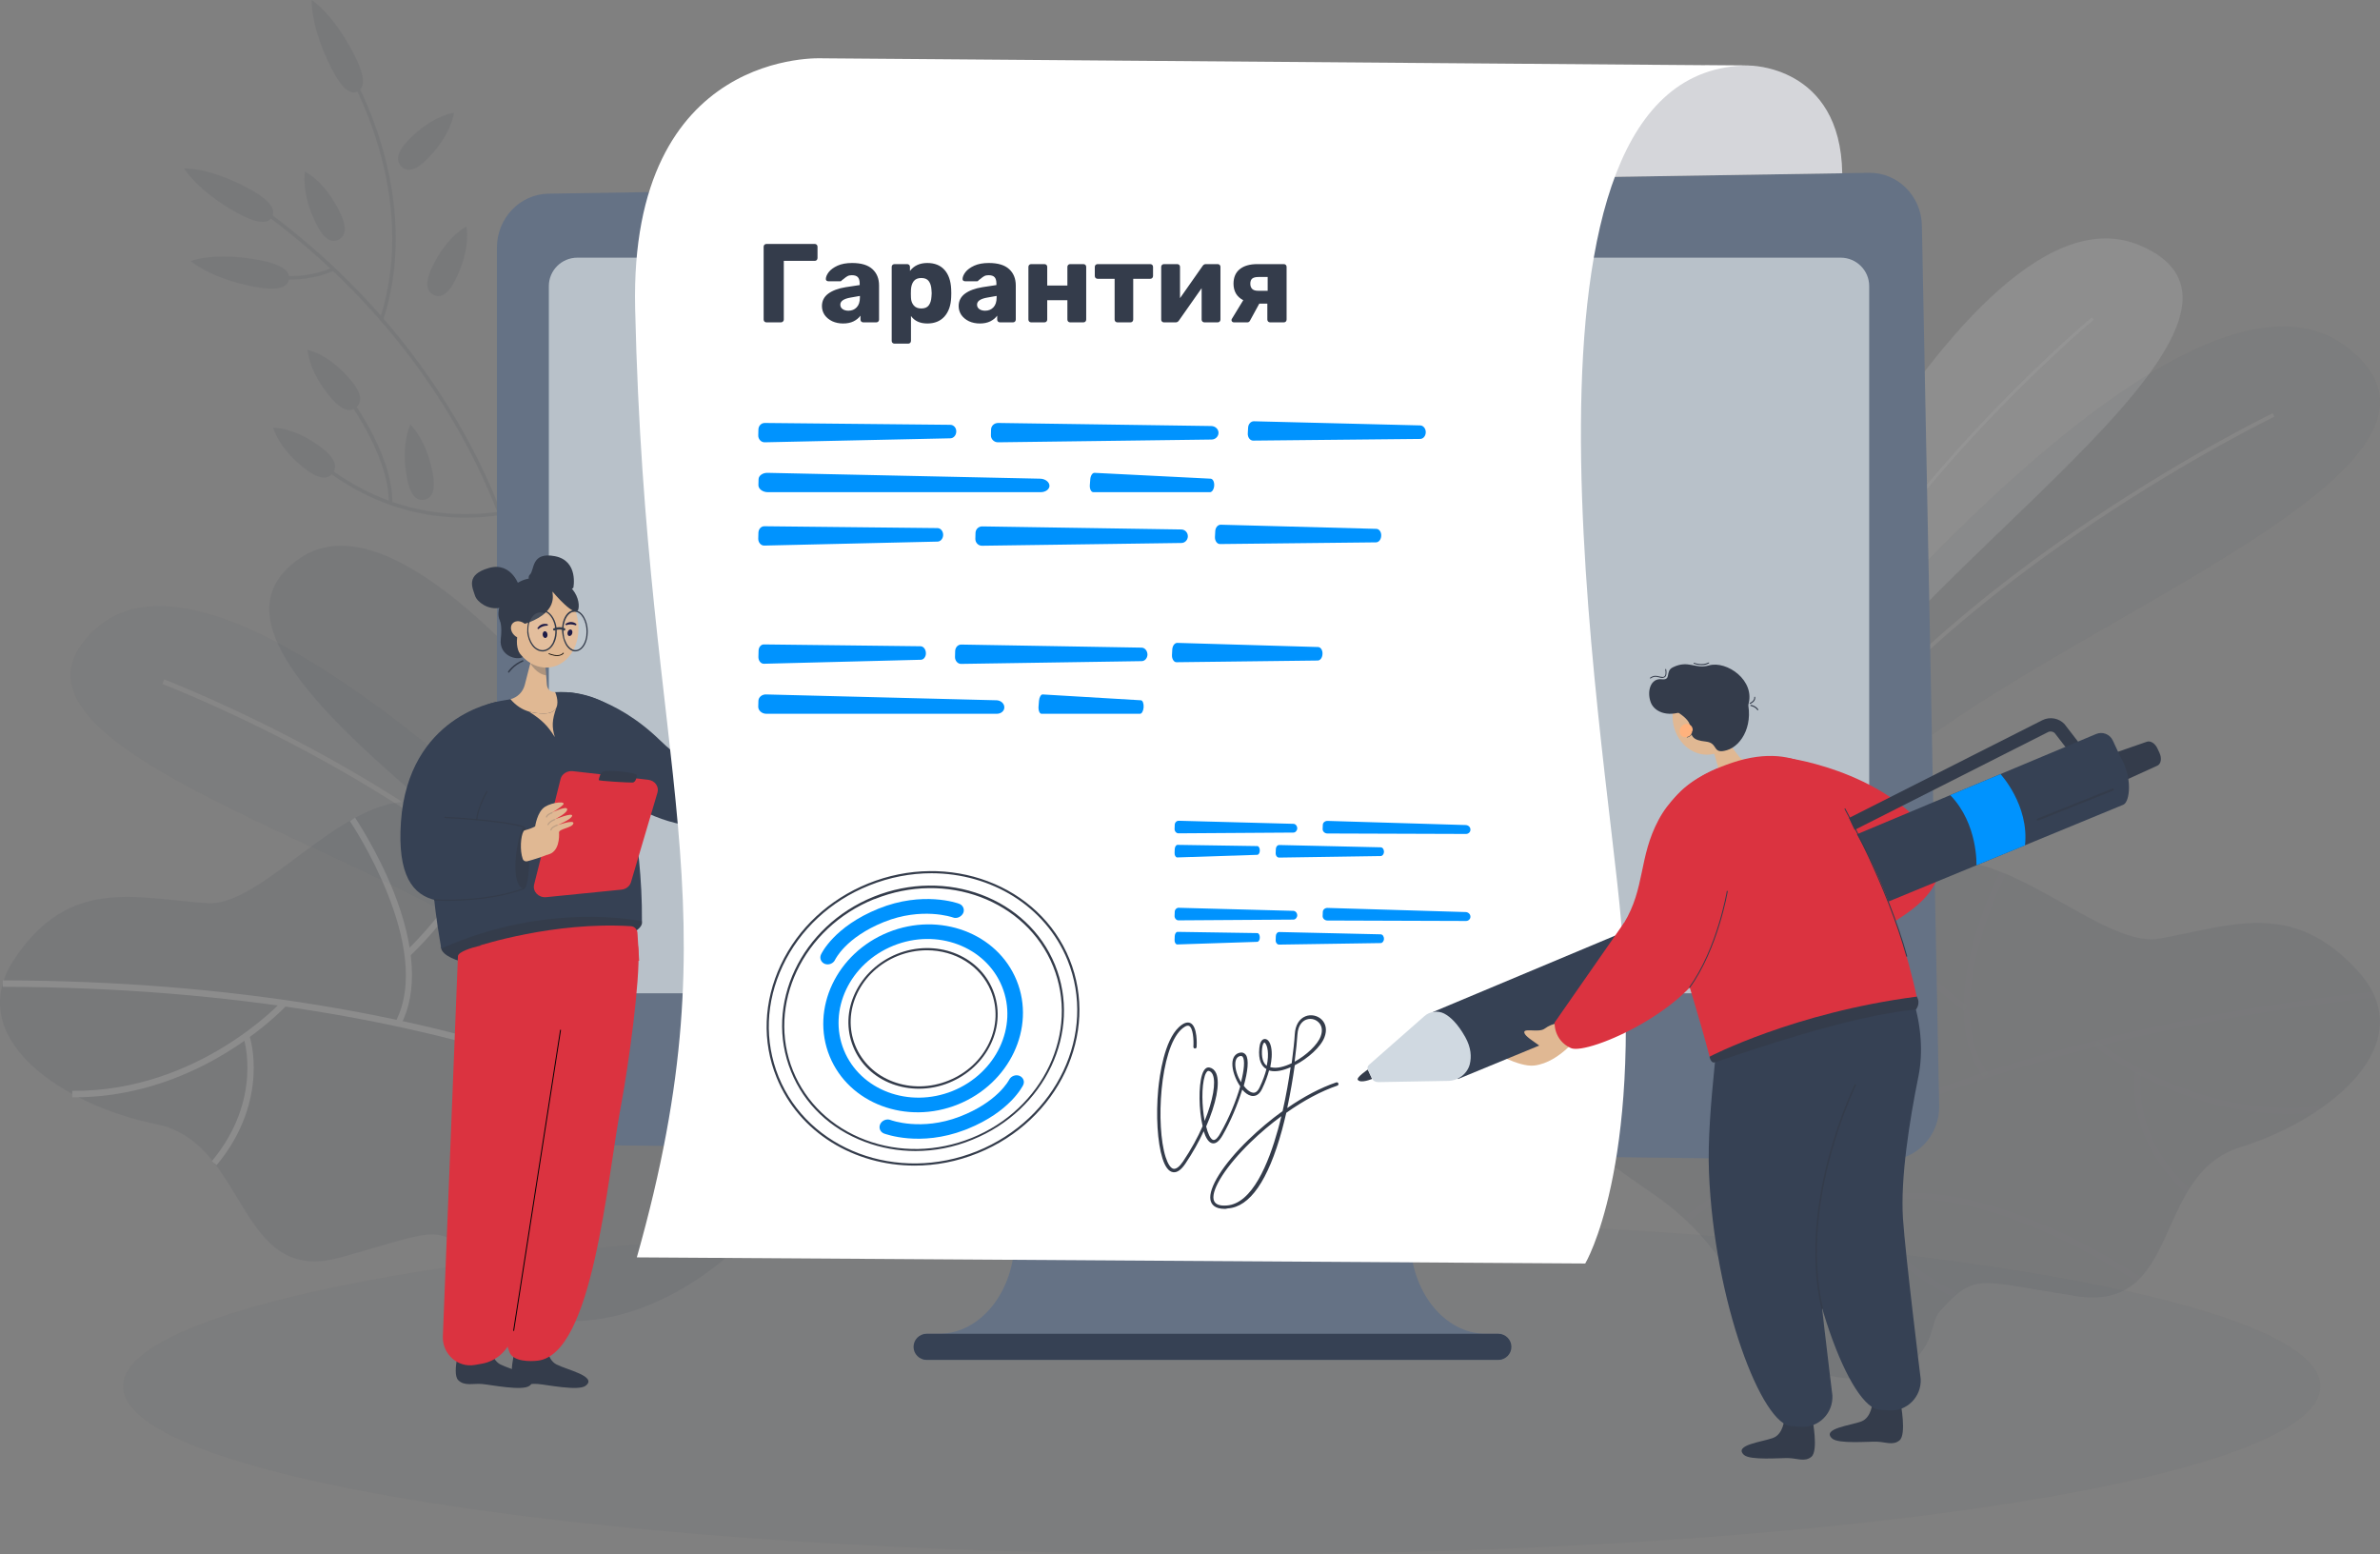 <svg xmlns="http://www.w3.org/2000/svg" width="170" height="111" viewBox="0 0 170 111" fill="none"><rect x="0" y="0" width="170" height="111" fill="#808080" stroke="none"/><g clip-path="url(#clip0_216_927)"><g opacity="0.5"><g opacity="0.5"><path opacity="0.5" d="M122.762 52.388C122.762 52.388 140.151 12.067 152.885 17.536C165.619 23.005 134.175 41.79 129.552 53.692L122.762 52.388Z" fill="#EAEAEA"></path></g><g opacity="0.5"><g opacity="0.5"><path opacity="0.5" d="M126.283 53.046C127.967 48.443 131.731 41.034 140.074 31.806C145.06 26.293 149.374 22.687 149.418 22.654L149.561 22.83C149.517 22.863 145.214 26.457 140.228 31.959C131.918 41.165 128.165 48.552 126.481 53.133L126.283 53.046Z" fill="white"></path></g></g></g><g opacity="0.1"><path d="M30.543 11.332C29.607 12.286 29.024 12.264 28.661 11.88C28.297 11.496 28.286 10.905 29.222 9.951C30.939 8.209 32.425 8.055 32.425 8.055C32.425 8.055 32.282 9.568 30.543 11.332Z" fill="#343C4B"></path><path d="M32.568 19.903C31.973 21.119 31.423 21.294 30.961 21.053C30.498 20.812 30.3 20.253 30.884 19.037C31.962 16.812 33.316 16.176 33.316 16.176C33.316 16.176 33.668 17.656 32.568 19.903Z" fill="#343C4B"></path><path d="M37.498 42.315L37.255 42.359C37.244 42.315 36.606 38.37 33.965 33.032C31.532 28.111 26.833 20.955 18.336 14.861L18.479 14.653C27.031 20.779 31.741 27.98 34.196 32.934C36.848 38.304 37.486 42.282 37.498 42.315Z" fill="#343C4B"></path><path d="M27.382 22.818L27.14 22.741C30.024 13.864 24.895 5.315 24.84 5.239L25.049 5.096C25.104 5.184 30.299 13.82 27.382 22.818Z" fill="#343C4B"></path><path d="M22.74 19.716C20.274 20.352 18.106 19.563 18.084 19.563L18.172 19.322C18.205 19.333 20.979 20.341 23.774 19.092L23.873 19.333C23.488 19.486 23.114 19.618 22.74 19.716Z" fill="#343C4B"></path><path d="M35.715 36.792C30.597 37.504 25.953 36.047 21.914 32.463C21.771 32.342 21.639 32.221 21.605 32.2C21.605 32.2 21.616 32.2 21.639 32.211L21.66 31.959C21.738 31.97 21.793 32.013 22.079 32.276C26.063 35.805 30.642 37.241 35.682 36.54L35.715 36.792Z" fill="#343C4B"></path><path d="M28.022 35.926H27.769C27.824 32.43 24.533 28.155 24.5 28.112L24.698 27.947C24.709 27.958 25.557 29.054 26.382 30.567C27.152 31.97 28.055 34.041 28.022 35.926Z" fill="#343C4B"></path><path d="M17.83 13.502C19.404 14.357 19.679 15.004 19.437 15.475C19.195 15.946 18.534 16.078 16.96 15.212C14.099 13.645 13.152 12.034 13.152 12.034C13.152 12.034 14.924 11.913 17.83 13.502Z" fill="#343C4B"></path><path d="M18.534 18.576C20.284 18.905 20.735 19.431 20.636 19.957C20.548 20.483 19.942 20.812 18.192 20.483C15.001 19.881 13.625 18.642 13.625 18.642C13.625 18.642 15.298 17.963 18.534 18.576Z" fill="#343C4B"></path><path d="M25.028 27.114C25.898 28.134 25.843 28.726 25.458 29.076C25.073 29.427 24.5 29.416 23.62 28.386C22.035 26.523 21.969 24.988 21.969 24.988C21.969 24.988 23.422 25.218 25.028 27.114Z" fill="#343C4B"></path><path d="M24.246 15.092C24.851 16.297 24.664 16.856 24.202 17.108C23.74 17.349 23.189 17.196 22.584 15.979C21.483 13.777 21.781 12.264 21.781 12.264C21.781 12.264 23.123 12.845 24.246 15.092Z" fill="#343C4B"></path><path d="M30.905 33.767C31.159 35.104 30.817 35.586 30.311 35.684C29.805 35.783 29.32 35.476 29.067 34.128C28.605 31.695 29.309 30.325 29.309 30.325C29.309 30.325 30.432 31.301 30.905 33.767Z" fill="#343C4B"></path><path d="M22.948 31.959C24.015 32.759 24.081 33.35 23.773 33.778C23.465 34.205 22.904 34.315 21.836 33.515C19.899 32.046 19.514 30.556 19.514 30.556C19.514 30.556 20.988 30.468 22.948 31.959Z" fill="#343C4B"></path><path d="M25.325 3.956C26.151 5.589 26.018 6.269 25.567 6.521C25.105 6.773 24.489 6.488 23.663 4.855C22.155 1.885 22.265 0 22.265 0C22.265 0 23.795 0.943 25.325 3.956Z" fill="#343C4B"></path></g><g opacity="0.05"><path d="M87.266 111C130.606 111 165.74 105.627 165.74 98.999C165.74 92.371 130.606 86.999 87.266 86.999C43.927 86.999 8.793 92.371 8.793 98.999C8.793 105.627 43.927 111 87.266 111Z" fill="#343C4B"></path></g><g opacity="0.05"><path d="M124.391 55.182C124.391 55.182 155.175 15.256 167.623 24.78C180.071 34.304 140.008 46.546 131.479 58.481L124.391 55.182Z" fill="#343C4B"></path><path d="M128.078 56.871C131.27 52.235 137.554 45.045 149.397 37.099C156.485 32.343 162.274 29.537 162.34 29.515L162.45 29.756C162.395 29.789 156.606 32.584 149.54 37.329C137.73 45.253 131.468 52.421 128.287 57.035L128.078 56.871Z" fill="white"></path></g><g opacity="0.1"><path d="M160.029 81.924C153.645 83.908 155.935 93.76 148.241 92.555C141.109 91.426 141.076 90.889 138.556 93.651C138.182 94.056 138.05 94.933 137.852 95.459C137.422 96.566 136.179 98.232 133.989 98.407C124.534 99.164 126.526 91.053 118.173 85.332C115.828 83.732 113.649 82.121 111.701 80.576C112.042 78.954 112.967 76.521 115.465 74.833C116.379 74.208 117.523 73.693 118.91 73.342C126.482 71.479 129.322 74.833 134.297 65.188C139.282 55.544 149.111 67.928 154.229 67.03C159.347 66.131 163.727 64.18 168.416 69.342C173.126 74.493 166.412 79.951 160.029 81.924Z" fill="#343C4B"></path><g opacity="0.4"><g opacity="0.4"><g opacity="0.4"><path opacity="0.4" d="M120.726 87.152L120.439 86.801C120.583 86.681 135.661 74.493 169.549 70.811L169.615 71.249C135.837 74.921 120.869 87.031 120.726 87.152Z" fill="white"></path></g></g><g opacity="0.4"><g opacity="0.4"><path opacity="0.4" d="M140.284 72.192C135.31 68.52 134.143 65.375 134.088 65.243L134.506 65.101C134.517 65.134 135.695 68.257 140.537 71.83L140.284 72.192Z" fill="white"></path></g></g><g opacity="0.4"><g opacity="0.4"><path opacity="0.4" d="M141.638 76.894C140.108 74.778 139.844 71.556 140.867 67.589C141.638 64.619 142.859 62.229 142.882 62.208L143.278 62.427C143.234 62.514 138.49 71.775 142.001 76.652L141.638 76.894Z" fill="white"></path></g></g><g opacity="0.4"><g opacity="0.4"><path opacity="0.4" d="M150.485 75.37C149.902 74.964 149.572 74.701 149.561 74.69L149.836 74.351C149.902 74.405 156.725 80.017 165.662 78.987L165.728 79.425C158.53 80.258 152.675 76.871 150.485 75.37Z" fill="white"></path></g></g><g opacity="0.4"><g opacity="0.4"><path opacity="0.4" d="M156.132 85.223C153.81 83.107 152.951 80.861 152.632 79.359C152.291 77.715 152.5 76.597 152.511 76.543L152.951 76.641C152.94 76.685 152.17 81.025 156.418 84.894L156.132 85.223Z" fill="white"></path></g></g><g opacity="0.4"><g opacity="0.4"><path opacity="0.4" d="M137.302 91.371C131.755 87.568 129.95 81.485 129.928 81.42L130.357 81.31C130.379 81.387 132.624 88.905 139.789 92.292L139.613 92.697C138.777 92.303 138.006 91.853 137.302 91.371Z" fill="white"></path></g></g><g opacity="0.4"><g opacity="0.4"><path opacity="0.4" d="M132.601 86.374L132.414 85.968C134.67 84.993 138.798 84.445 145.643 87.316C149.716 89.026 152.863 91.174 152.896 91.196L152.654 91.558C152.533 91.47 140.195 83.119 132.601 86.374Z" fill="white"></path></g></g></g></g><g opacity="0.1"><path d="M57.98 75.556C57.98 75.556 32.545 32.298 21.429 39.861C10.312 47.423 44.696 64.947 51.706 77.781L57.98 75.556Z" fill="#343C4B"></path></g><g opacity="0.05"><path d="M46.139 67.841C46.139 67.841 16.862 35.795 6.825 44.913C-3.224 54.032 32.095 61.572 40.272 71.206L46.139 67.841Z" fill="#343C4B"></path><path d="M42.87 69.748C37.345 62.996 29.134 57.67 23.224 54.393C16.818 50.842 11.657 48.869 11.602 48.847L11.723 48.519C11.778 48.541 16.962 50.524 23.389 54.086C29.321 57.374 37.576 62.722 43.134 69.517L42.87 69.748Z" fill="white"></path></g><g opacity="0.1"><path d="M11.16 80.28C17.753 81.606 16.872 91.876 24.301 89.804C31.73 87.733 31.103 87.251 34.768 90.528C34.768 90.528 36.232 93.739 39.215 94.21C50.98 96.073 66.653 77.825 54.216 68.235C53.313 67.545 52.026 67.293 50.595 67.096C42.846 66.022 40.513 69.737 34.24 60.476C27.966 51.215 19.976 64.86 14.792 64.498C9.608 64.136 5.008 62.635 1.089 68.389C-2.829 74.143 4.567 78.965 11.16 80.28Z" fill="#343C4B"></path><path d="M50.748 81.332L50.99 80.948C50.825 80.838 34.217 70.087 0.197 70.01V70.471C34.096 70.547 50.594 81.233 50.748 81.332Z" fill="white"></path><path d="M29.309 68.246C33.711 63.983 34.427 60.651 34.46 60.52L34.031 60.421C34.02 60.454 33.293 63.753 29.012 67.917L29.309 68.246Z" fill="white"></path><path d="M28.637 73.178C29.848 70.855 29.661 67.556 28.098 63.632C26.92 60.695 25.368 58.404 25.357 58.382L24.994 58.645C25.06 58.733 31.037 67.632 28.252 72.97L28.637 73.178Z" fill="white"></path><path d="M19.666 72.575C20.195 72.104 20.47 71.797 20.481 71.786L20.161 71.479C20.106 71.545 14.152 77.978 5.16 77.901V78.362C12.402 78.416 17.718 74.34 19.666 72.575Z" fill="white"></path><path d="M15.474 83.206C17.477 80.806 18.005 78.428 18.104 76.871C18.215 75.173 17.84 74.044 17.829 74L17.411 74.153C17.422 74.197 18.798 78.515 15.133 82.921L15.474 83.206Z" fill="white"></path></g><path d="M100.738 88.445V73.989H72.474V88.445C72.474 92.204 70.053 95.251 67.059 95.251H65.926V97.114H107.287V95.251H106.153C103.159 95.251 100.738 92.204 100.738 88.445Z" fill="#657285"></path><path d="M107.022 97.114H66.189C65.672 97.114 65.254 96.697 65.254 96.182C65.254 95.667 65.672 95.251 66.189 95.251H107.022C107.539 95.251 107.957 95.667 107.957 96.182C107.957 96.697 107.539 97.114 107.022 97.114Z" fill="#364154"></path><path d="M134.747 82.867L39.181 81.738C37.134 81.716 35.494 79.995 35.494 77.88V17.689C35.494 15.585 37.134 13.864 39.17 13.831L133.492 12.341C135.55 12.308 137.245 13.996 137.278 16.122L138.511 78.943C138.566 81.113 136.849 82.888 134.747 82.867Z" fill="#657285"></path><path d="M131.467 70.931H41.239C40.117 70.931 39.203 70.022 39.203 68.904V20.429C39.203 19.311 40.117 18.401 41.239 18.401H131.478C132.601 18.401 133.514 19.311 133.514 20.429V68.893C133.503 70.022 132.601 70.931 131.467 70.931Z" fill="#B8C1C9"></path><path d="M124.92 4.68C124.92 4.68 131.468 4.636 131.589 12.373L112.098 12.68L117.557 6.62L121.794 4.68H124.92Z" fill="#D5D6DA"></path><path d="M39.148 44.004C39.126 44.004 39.115 43.993 39.115 43.971C39.115 43.949 39.126 43.938 39.148 43.938C40.073 43.916 40.535 43.182 40.546 43.171C40.557 43.16 40.579 43.149 40.59 43.16C40.601 43.171 40.612 43.193 40.601 43.204C40.601 43.215 40.106 43.982 39.148 44.004Z" fill="white"></path><path d="M39.071 95.92C39.071 95.92 39.005 97.06 39.754 97.443C40.502 97.827 42.714 98.298 41.823 98.966C41.305 99.35 39.071 98.89 38.433 98.835C37.794 98.78 37.167 99.01 36.727 98.55C36.242 98.035 36.958 95.755 36.958 95.755C36.958 95.755 37.486 96.084 37.981 96.117C38.697 96.139 39.071 95.92 39.071 95.92Z" fill="#343C4B"></path><path d="M40.953 41.976C40.953 41.976 41.35 40.047 39.633 39.718C37.916 39.389 38.191 40.726 37.85 41.033C37.509 41.34 38.213 42.392 39.038 42.6C39.853 42.809 40.953 41.976 40.953 41.976Z" fill="#343C4B"></path><path d="M35.065 95.92C35.065 95.92 34.999 97.06 35.748 97.443C36.496 97.827 38.708 98.298 37.817 98.966C37.3 99.35 35.065 98.89 34.427 98.835C33.788 98.78 33.161 99.01 32.721 98.55C32.237 98.035 32.952 95.755 32.952 95.755C32.952 95.755 33.48 96.084 33.976 96.117C34.691 96.139 35.065 95.92 35.065 95.92Z" fill="#343C4B"></path><path d="M45.599 67.808C45.368 64.18 38.06 68.203 38.06 68.203L39.315 80.62L37.752 82.636C37.752 82.636 34.989 93.059 36.387 96.555C36.662 97.246 37.862 97.235 38.412 97.169C42.363 96.709 43.343 84.291 44.377 78.834C44.895 76.083 45.731 70 45.599 67.808Z" fill="#db3340"></path><path d="M31.521 67.753C31.73 68.641 35.043 69.573 39.005 68.63C42.967 67.688 46.06 66.69 45.851 65.791C45.642 64.904 42.219 64.465 38.257 65.408C34.295 66.35 31.323 66.865 31.521 67.753Z" fill="#343C4B"></path><path d="M42.483 66.876L36.683 95.043C36.507 96.237 35.593 97.18 34.416 97.388L33.91 97.476C32.699 97.684 31.609 96.709 31.631 95.47L32.71 68.279C32.732 67.961 33.788 67.654 34.086 67.588C36.595 66.964 42.472 65.725 42.483 66.876Z" fill="#db3340"></path><path d="M44.278 53.999C45.258 53.55 46.138 52.903 46.138 52.903C46.138 52.903 44.047 49.188 39.655 49.429C39.05 49.462 36.298 49.966 35.715 50.064C28.154 51.445 31.5 67.392 31.522 67.742C39.16 64.312 45.852 65.791 45.852 65.791C45.907 59.72 44.399 54.306 44.278 53.999Z" fill="#364154"></path><path d="M40.008 73.537L36.654 95.033L36.72 95.043L40.073 73.547L40.008 73.537Z" fill="#020202"></path><path d="M34.24 67.534C34.24 67.534 39.545 65.792 45.059 66.142C45.312 66.153 45.511 66.362 45.532 66.614L45.654 68.619L39.864 68.104L34.24 67.534Z" fill="#db3340"></path><path d="M36.463 49.932C36.863 50.396 37.291 50.669 37.779 50.814C38.109 50.912 38.467 50.952 38.862 50.952C39.387 50.952 39.64 50.762 39.747 50.516C39.945 50.066 39.655 49.428 39.655 49.428C39.291 49.417 39.093 49.231 39.06 48.869L39.027 48.42L39.005 48.201L38.95 47.499L38.895 46.864L38.686 44.266L38.004 46.907L37.883 47.357L37.486 48.902C37.354 49.417 36.969 49.801 36.463 49.932C36.474 49.932 36.474 49.932 36.463 49.932Z" fill="#E0B893"></path><path d="M38.862 50.952C38.467 50.952 38.109 50.912 37.779 50.814C38.769 51.449 39.135 51.855 39.629 52.639C39.422 51.911 39.411 51.467 39.747 50.516C39.64 50.762 39.387 50.952 38.862 50.952Z" fill="#E0B893"></path><path opacity="0.3" d="M37.883 47.379C37.883 47.379 38.323 48.146 39.005 48.223L38.95 47.521C38.521 47.434 37.883 47.379 37.883 47.379Z" fill="#343C4B"></path><path d="M35.715 44.321C35.715 44.321 35.88 44.727 35.77 45.626C35.616 46.941 37.146 47.248 37.454 46.831C37.498 46.776 37.102 44.639 37.102 44.639L36.595 44.442L35.715 44.321Z" fill="#343C4B"></path><path d="M39.326 47.653C40.66 47.447 41.533 45.951 41.278 44.312C41.023 42.673 39.734 41.512 38.401 41.718C37.067 41.924 36.193 43.42 36.449 45.059C36.704 46.698 37.992 47.859 39.326 47.653Z" fill="#E0B893"></path><path d="M39.467 42.25C39.412 42.348 40.028 43.817 37.243 44.628C34.459 45.428 35.626 41.735 37.717 41.329C40.732 40.748 41.492 42.71 41.316 43.488C41.139 44.255 39.467 42.25 39.467 42.25Z" fill="#343C4B"></path><path d="M37.488 44.091C37.488 44.091 36.519 45.494 37.113 46.677C37.113 46.677 36.321 46.053 36.266 45.779C36.211 45.505 36.233 44.485 36.233 44.485L37.488 44.091Z" fill="#343C4B"></path><path d="M36.838 45.45C37.157 45.669 37.542 45.636 37.708 45.373C37.873 45.11 37.752 44.727 37.432 44.508C37.113 44.288 36.728 44.321 36.563 44.584C36.409 44.847 36.53 45.231 36.838 45.45Z" fill="#E0B893"></path><path d="M39.105 44.672C39.116 44.661 39.138 44.65 39.138 44.639C39.149 44.606 39.127 44.584 39.094 44.573C39.072 44.573 38.676 44.442 38.401 44.836C38.379 44.858 38.39 44.891 38.412 44.913C38.434 44.935 38.467 44.924 38.489 44.902C38.72 44.694 39.05 44.672 39.061 44.683C39.083 44.683 39.094 44.683 39.105 44.672Z" fill="#080435"></path><path d="M38.763 45.34C38.774 45.472 38.873 45.571 38.961 45.56C39.06 45.549 39.126 45.428 39.104 45.297C39.093 45.165 38.994 45.066 38.906 45.078C38.807 45.099 38.752 45.209 38.763 45.34Z" fill="#080435"></path><path d="M41.119 44.65C41.141 44.65 41.152 44.639 41.163 44.628C41.185 44.606 41.174 44.573 41.152 44.551C41.141 44.54 40.822 44.266 40.415 44.54C40.393 44.562 40.382 44.595 40.393 44.617C40.415 44.639 40.437 44.639 40.47 44.639C40.756 44.529 41.075 44.639 41.086 44.65C41.097 44.65 41.108 44.661 41.119 44.65Z" fill="#080435"></path><path d="M40.546 45.143C40.513 45.275 40.557 45.395 40.645 45.417C40.733 45.439 40.843 45.362 40.876 45.231C40.909 45.099 40.865 44.979 40.777 44.957C40.678 44.935 40.579 45.023 40.546 45.143Z" fill="#080435"></path><g opacity="0.3"><path opacity="0.3" d="M37.729 44.76C37.619 45.494 37.938 46.261 38.455 46.458C38.972 46.656 39.468 46.217 39.589 45.483C39.699 44.749 39.38 43.981 38.862 43.784C38.345 43.576 37.839 44.014 37.729 44.76Z" fill="white"></path></g><g opacity="0.3"><path opacity="0.3" d="M40.204 44.825C40.182 45.56 40.534 46.283 40.996 46.447C41.459 46.612 41.855 46.141 41.877 45.406C41.899 44.672 41.547 43.949 41.085 43.784C40.633 43.62 40.237 44.091 40.204 44.825Z" fill="white"></path></g><path d="M37.674 45.286C37.685 45.319 37.685 45.363 37.696 45.396C37.773 45.757 37.938 46.075 38.169 46.283C38.257 46.36 38.356 46.426 38.466 46.47C38.576 46.514 38.675 46.525 38.785 46.525C38.818 46.525 38.84 46.525 38.873 46.514C38.962 46.503 39.06 46.47 39.149 46.415C39.369 46.294 39.534 46.075 39.644 45.79C39.688 45.67 39.721 45.549 39.743 45.418C39.765 45.275 39.776 45.144 39.765 45.001C39.765 44.946 39.754 44.88 39.754 44.826C39.688 44.322 39.435 43.861 39.083 43.664C39.038 43.642 38.995 43.62 38.95 43.598C38.719 43.511 38.488 43.532 38.279 43.653C38.015 43.806 37.817 44.102 37.718 44.486C37.707 44.541 37.696 44.596 37.685 44.65C37.685 44.683 37.674 44.716 37.674 44.749C37.663 44.848 37.663 44.946 37.663 45.045C37.652 45.122 37.663 45.209 37.674 45.286ZM39.336 46.13C39.27 46.218 39.193 46.283 39.105 46.327C39.028 46.371 38.95 46.404 38.873 46.415C38.752 46.437 38.631 46.426 38.51 46.382C38.4 46.338 38.29 46.272 38.202 46.185C37.982 45.965 37.817 45.637 37.762 45.264C37.751 45.209 37.751 45.154 37.74 45.089C37.74 45.034 37.74 44.979 37.74 44.924C37.74 44.837 37.751 44.76 37.762 44.672C37.773 44.596 37.795 44.519 37.817 44.453C37.828 44.409 37.839 44.376 37.861 44.333C37.861 44.333 37.861 44.333 37.861 44.322V44.311C37.894 44.234 37.927 44.168 37.96 44.102C38.059 43.938 38.18 43.817 38.312 43.73C38.411 43.675 38.521 43.642 38.631 43.631C38.719 43.631 38.818 43.642 38.906 43.675C38.94 43.686 38.972 43.708 39.005 43.719C39.347 43.905 39.589 44.343 39.655 44.837C39.666 44.892 39.666 44.957 39.666 45.012C39.666 45.133 39.666 45.264 39.644 45.385C39.622 45.516 39.589 45.637 39.545 45.746C39.501 45.9 39.424 46.02 39.336 46.13Z" fill="#343C4B"></path><path d="M40.238 45.242C40.249 45.285 40.249 45.318 40.26 45.362C40.271 45.406 40.282 45.439 40.293 45.472C40.304 45.494 40.304 45.527 40.315 45.549V45.559C40.326 45.581 40.326 45.603 40.337 45.625C40.282 45.439 40.249 45.231 40.249 45.023C40.238 45.023 40.227 45.012 40.216 45.012C40.216 45.055 40.216 45.088 40.227 45.132C40.227 45.165 40.227 45.209 40.238 45.242ZM40.238 45.242C40.249 45.285 40.249 45.318 40.26 45.362C40.271 45.406 40.282 45.439 40.293 45.472C40.304 45.494 40.304 45.527 40.315 45.549V45.559C40.326 45.581 40.326 45.603 40.337 45.625C40.282 45.439 40.249 45.231 40.249 45.023C40.238 45.023 40.227 45.012 40.216 45.012C40.216 45.055 40.216 45.088 40.227 45.132C40.227 45.165 40.227 45.209 40.238 45.242ZM40.238 45.242C40.249 45.285 40.249 45.318 40.26 45.362C40.271 45.406 40.282 45.439 40.293 45.472C40.304 45.494 40.304 45.527 40.315 45.549V45.559C40.326 45.581 40.326 45.603 40.337 45.625C40.282 45.439 40.249 45.231 40.249 45.023C40.238 45.023 40.227 45.012 40.216 45.012C40.216 45.055 40.216 45.088 40.227 45.132C40.227 45.165 40.227 45.209 40.238 45.242ZM40.238 45.242C40.249 45.285 40.249 45.318 40.26 45.362C40.271 45.406 40.282 45.439 40.293 45.472C40.304 45.494 40.304 45.527 40.315 45.549V45.559C40.326 45.581 40.326 45.603 40.337 45.625C40.282 45.439 40.249 45.231 40.249 45.023C40.238 45.023 40.227 45.012 40.216 45.012C40.216 45.055 40.216 45.088 40.227 45.132C40.227 45.165 40.227 45.209 40.238 45.242ZM40.238 45.242C40.249 45.285 40.249 45.318 40.26 45.362C40.271 45.406 40.282 45.439 40.293 45.472C40.304 45.494 40.304 45.527 40.315 45.549V45.559C40.326 45.581 40.326 45.603 40.337 45.625C40.282 45.439 40.249 45.231 40.249 45.023C40.238 45.023 40.227 45.012 40.216 45.012C40.216 45.055 40.216 45.088 40.227 45.132C40.227 45.165 40.227 45.209 40.238 45.242ZM40.238 45.242C40.249 45.285 40.249 45.318 40.26 45.362C40.271 45.406 40.282 45.439 40.293 45.472C40.304 45.494 40.304 45.527 40.315 45.549V45.559C40.326 45.581 40.326 45.603 40.337 45.625C40.282 45.439 40.249 45.231 40.249 45.023C40.238 45.023 40.227 45.012 40.216 45.012C40.216 45.055 40.216 45.088 40.227 45.132C40.227 45.165 40.227 45.209 40.238 45.242ZM40.238 45.242C40.249 45.285 40.249 45.318 40.26 45.362C40.271 45.406 40.282 45.439 40.293 45.472C40.304 45.494 40.304 45.527 40.315 45.549V45.559C40.326 45.581 40.326 45.603 40.337 45.625C40.282 45.439 40.249 45.231 40.249 45.023C40.238 45.023 40.227 45.012 40.216 45.012C40.216 45.055 40.216 45.088 40.227 45.132C40.227 45.165 40.227 45.209 40.238 45.242ZM40.238 45.242C40.249 45.285 40.249 45.318 40.26 45.362C40.271 45.406 40.282 45.439 40.293 45.472C40.304 45.494 40.304 45.527 40.315 45.549V45.559C40.326 45.581 40.326 45.603 40.337 45.625C40.282 45.439 40.249 45.231 40.249 45.023C40.238 45.023 40.227 45.012 40.216 45.012C40.216 45.055 40.216 45.088 40.227 45.132C40.227 45.165 40.227 45.209 40.238 45.242ZM40.183 45.362C40.227 45.625 40.315 45.866 40.425 46.064C40.546 46.261 40.7 46.403 40.876 46.48C40.887 46.48 40.898 46.491 40.909 46.491C40.997 46.524 41.096 46.524 41.184 46.513C41.261 46.502 41.338 46.469 41.415 46.425C41.702 46.261 41.911 45.866 41.966 45.384C42.065 44.606 41.746 43.817 41.25 43.62C41.239 43.62 41.228 43.609 41.217 43.609C41.173 43.598 41.129 43.587 41.096 43.576C41.041 43.565 40.975 43.576 40.92 43.587C40.854 43.598 40.777 43.631 40.711 43.663C40.425 43.828 40.216 44.222 40.161 44.705C40.161 44.738 40.15 44.77 40.15 44.803C40.15 44.858 40.139 44.924 40.139 44.979C40.15 45.121 40.161 45.242 40.183 45.362ZM40.326 45.625C40.271 45.439 40.238 45.231 40.238 45.023C40.238 44.957 40.238 44.902 40.249 44.836C40.249 44.803 40.26 44.77 40.26 44.727C40.293 44.496 40.348 44.299 40.436 44.135C40.524 43.97 40.634 43.85 40.755 43.773L40.766 43.762C40.832 43.729 40.898 43.696 40.964 43.696C41.019 43.685 41.085 43.685 41.14 43.696C41.173 43.707 41.195 43.707 41.228 43.718C41.679 43.894 41.977 44.639 41.878 45.384V45.395C41.823 45.834 41.624 46.195 41.371 46.349C41.239 46.425 41.096 46.447 40.964 46.403C40.953 46.403 40.931 46.392 40.92 46.392C40.909 46.392 40.898 46.382 40.876 46.371C40.876 46.371 40.865 46.371 40.865 46.36C40.755 46.305 40.667 46.228 40.579 46.118C40.48 45.987 40.403 45.823 40.337 45.647C40.337 45.647 40.337 45.636 40.326 45.625ZM40.238 45.242C40.249 45.285 40.249 45.318 40.26 45.362C40.271 45.406 40.282 45.439 40.293 45.472C40.304 45.494 40.304 45.527 40.315 45.549V45.559C40.326 45.581 40.326 45.603 40.337 45.625C40.282 45.439 40.249 45.231 40.249 45.023C40.238 45.023 40.227 45.012 40.216 45.012C40.216 45.055 40.216 45.088 40.227 45.132C40.227 45.165 40.227 45.209 40.238 45.242ZM40.238 45.242C40.249 45.285 40.249 45.318 40.26 45.362C40.271 45.406 40.282 45.439 40.293 45.472C40.304 45.494 40.304 45.527 40.315 45.549V45.559C40.326 45.581 40.326 45.603 40.337 45.625C40.282 45.439 40.249 45.231 40.249 45.023C40.238 45.023 40.227 45.012 40.216 45.012C40.216 45.055 40.216 45.088 40.227 45.132C40.227 45.165 40.227 45.209 40.238 45.242ZM40.238 45.242C40.249 45.285 40.249 45.318 40.26 45.362C40.271 45.406 40.282 45.439 40.293 45.472C40.304 45.494 40.304 45.527 40.315 45.549V45.559C40.326 45.581 40.326 45.603 40.337 45.625C40.282 45.439 40.249 45.231 40.249 45.023C40.238 45.023 40.227 45.012 40.216 45.012C40.216 45.055 40.216 45.088 40.227 45.132C40.227 45.165 40.227 45.209 40.238 45.242ZM40.238 45.242C40.249 45.285 40.249 45.318 40.26 45.362C40.271 45.406 40.282 45.439 40.293 45.472C40.304 45.494 40.304 45.527 40.315 45.549V45.559C40.326 45.581 40.326 45.603 40.337 45.625C40.282 45.439 40.249 45.231 40.249 45.023C40.238 45.023 40.227 45.012 40.216 45.012C40.216 45.055 40.216 45.088 40.227 45.132C40.227 45.165 40.227 45.209 40.238 45.242ZM40.238 45.242C40.249 45.285 40.249 45.318 40.26 45.362C40.271 45.406 40.282 45.439 40.293 45.472C40.304 45.494 40.304 45.527 40.315 45.549V45.559C40.326 45.581 40.326 45.603 40.337 45.625C40.282 45.439 40.249 45.231 40.249 45.023C40.238 45.023 40.227 45.012 40.216 45.012C40.216 45.055 40.216 45.088 40.227 45.132C40.227 45.165 40.227 45.209 40.238 45.242ZM40.238 45.242C40.249 45.285 40.249 45.318 40.26 45.362C40.271 45.406 40.282 45.439 40.293 45.472C40.304 45.494 40.304 45.527 40.315 45.549V45.559C40.326 45.581 40.326 45.603 40.337 45.625C40.282 45.439 40.249 45.231 40.249 45.023C40.238 45.023 40.227 45.012 40.216 45.012C40.216 45.055 40.216 45.088 40.227 45.132C40.227 45.165 40.227 45.209 40.238 45.242ZM40.238 45.242C40.249 45.285 40.249 45.318 40.26 45.362C40.271 45.406 40.282 45.439 40.293 45.472C40.304 45.494 40.304 45.527 40.315 45.549V45.559C40.326 45.581 40.326 45.603 40.337 45.625C40.282 45.439 40.249 45.231 40.249 45.023C40.238 45.023 40.227 45.012 40.216 45.012C40.216 45.055 40.216 45.088 40.227 45.132C40.227 45.165 40.227 45.209 40.238 45.242Z" fill="#343C4B"></path><path d="M40.305 45.033C40.327 45.033 40.349 45.011 40.371 44.989C40.393 44.946 40.382 44.891 40.338 44.869C40.327 44.858 40.008 44.694 39.557 44.869C39.513 44.891 39.49 44.935 39.513 44.979C39.535 45.022 39.579 45.044 39.623 45.022C39.997 44.88 40.25 45.011 40.25 45.011C40.272 45.033 40.283 45.044 40.305 45.033Z" fill="#343C4B"></path><path d="M37.135 41.976C37.135 41.976 36.606 40.08 34.922 40.562C33.238 41.044 33.745 41.954 33.932 42.546C34.075 42.984 34.878 43.587 35.704 43.401C36.54 43.203 37.135 41.976 37.135 41.976Z" fill="#343C4B"></path><path d="M36.341 48.037C36.33 48.037 36.319 48.037 36.308 48.026C36.286 48.015 36.275 47.971 36.297 47.949C36.308 47.927 36.66 47.412 37.321 47.149C37.343 47.138 37.376 47.149 37.387 47.182C37.398 47.204 37.387 47.237 37.354 47.248C36.726 47.5 36.385 48.004 36.374 48.015C36.374 48.026 36.363 48.037 36.341 48.037Z" fill="#343C4B"></path><path d="M39.788 46.842C39.49 46.842 39.204 46.711 39.193 46.7C39.182 46.689 39.171 46.678 39.182 46.667C39.193 46.656 39.204 46.645 39.215 46.656C39.226 46.656 39.92 46.974 40.217 46.623C40.228 46.612 40.25 46.612 40.261 46.623C40.272 46.634 40.272 46.656 40.261 46.667C40.14 46.798 39.964 46.842 39.788 46.842Z" fill="#020202"></path><path d="M41.086 60.213C41.086 60.092 41.185 59.994 41.306 59.994C41.427 59.994 41.526 60.092 41.526 60.213C41.526 60.333 41.427 60.432 41.306 60.432C41.185 60.432 41.086 60.333 41.086 60.213Z" fill="#DAEBE8"></path><path d="M41.086 57.002C41.086 56.881 41.185 56.783 41.306 56.783C41.427 56.783 41.526 56.881 41.526 57.002C41.526 57.123 41.427 57.221 41.306 57.221C41.185 57.221 41.086 57.123 41.086 57.002Z" fill="#DAEBE8"></path><path d="M40.611 49.44C40.611 49.44 43.792 49.593 47.182 52.903C51.397 57.035 55.778 54.985 55.778 54.985L54.556 58.58C54.556 58.58 47.787 60.98 42.824 55.489L40.611 49.44Z" fill="#364154"></path><path d="M35.462 50.13C35.462 50.13 29.166 51.127 28.638 58.7C28.12 66.284 32.963 64.454 37.421 63.457V59.073C37.421 59.073 34.218 58.481 34.075 57.309C33.943 56.136 35.462 50.13 35.462 50.13Z" fill="#364154"></path><path d="M36.825 61.484C36.726 63.128 37.222 63.468 37.431 63.468C37.64 63.468 37.805 62.481 37.805 61.265C37.805 60.048 37.64 59.062 37.431 59.062C37.222 59.073 36.903 60.268 36.825 61.484Z" fill="#343C4B"></path><path d="M39.017 64.069L44.388 63.532C44.718 63.499 44.983 63.291 45.071 62.995L46.964 56.594C47.085 56.167 46.777 55.74 46.292 55.685L40.921 55.071C40.514 55.027 40.129 55.268 40.041 55.63L38.148 63.181C38.038 63.674 38.478 64.124 39.017 64.069Z" fill="#db3340"></path><path d="M45.488 55.38C45.488 55.38 45.455 55.862 45.18 55.884C44.905 55.895 42.77 55.774 42.77 55.708C42.77 55.642 42.858 55.171 43.111 55.084C43.375 54.985 45.543 55.138 45.488 55.38Z" fill="#343C4B"></path><path d="M37.344 61.353C37.388 61.473 37.531 61.539 37.663 61.506C38.114 61.386 38.598 61.232 39.105 61.035C39.347 60.936 38.433 58.898 38.224 59.018C38.015 59.128 37.784 59.216 37.52 59.281C37.465 59.292 37.41 59.325 37.388 59.38C37.201 59.698 37.113 60.717 37.344 61.353Z" fill="#E0B893"></path><path d="M38.225 59.018C38.225 59.018 38.368 57.966 38.929 57.615C39.49 57.265 40.503 57.199 40.206 57.484C39.908 57.769 39.413 58.032 39.413 58.032C39.413 58.032 40.492 57.506 40.514 57.791C40.536 58.076 39.6 58.525 39.6 58.525C39.6 58.525 40.932 57.988 40.866 58.262C40.8 58.536 39.776 58.942 39.776 58.942C39.776 58.942 41.042 58.492 40.954 58.81C40.866 59.128 39.908 59.183 39.931 59.457C39.953 59.742 39.953 60.871 39.105 61.035L38.225 59.018Z" fill="#E0B893"></path><path opacity="0.2" d="M39.039 58.383H39.028C39.006 58.372 38.984 58.35 38.995 58.328C39.05 58.12 39.391 58.01 39.413 57.999C39.435 57.988 39.468 57.999 39.468 58.032C39.479 58.054 39.468 58.087 39.435 58.087C39.347 58.12 39.116 58.218 39.083 58.35C39.072 58.372 39.05 58.383 39.039 58.383Z" fill="#343C4B"></path><path opacity="0.2" d="M39.15 58.931C39.139 58.931 39.139 58.931 39.128 58.931C39.106 58.92 39.095 58.887 39.106 58.865C39.249 58.602 39.579 58.493 39.59 58.493C39.612 58.482 39.645 58.504 39.645 58.526C39.656 58.547 39.634 58.58 39.612 58.58C39.612 58.58 39.304 58.679 39.183 58.909C39.183 58.92 39.161 58.931 39.15 58.931Z" fill="#343C4B"></path><path opacity="0.2" d="M39.357 59.314C39.346 59.314 39.346 59.314 39.357 59.314C39.324 59.314 39.302 59.282 39.313 59.26C39.357 59.029 39.732 58.909 39.776 58.887C39.798 58.876 39.831 58.887 39.831 58.92C39.842 58.942 39.831 58.975 39.798 58.975C39.699 59.008 39.423 59.128 39.401 59.27C39.39 59.303 39.379 59.314 39.357 59.314Z" fill="#343C4B"></path><path d="M37.421 59.106C35.98 58.623 31.786 58.415 31.742 58.415V58.328C31.786 58.328 36.002 58.536 37.443 59.018L37.421 59.106Z" fill="#343C4B"></path><path d="M34.096 58.591H34.008C34.041 57.714 34.723 56.541 34.756 56.486L34.833 56.53C34.822 56.541 34.129 57.736 34.096 58.591Z" fill="#343C4B"></path><path d="M31.917 64.334C31.4 64.334 31.059 64.312 31.004 64.301L31.026 64.213C31.202 64.257 34.746 64.41 37.42 63.413L37.453 63.49C35.538 64.213 33.183 64.334 31.917 64.334Z" fill="#343C4B"></path><path d="M124.919 4.68L58.784 4.165C58.784 4.165 44.938 3.343 45.367 22.029C46.138 55.708 52.708 64.3 45.488 89.793L113.231 90.231C113.231 90.231 117.292 83.469 115.806 65.945C114.694 52.628 106.198 4.68 124.919 4.68Z" fill="white"></path><path d="M54.746 23.021C54.693 23.021 54.645 23.002 54.602 22.965C54.565 22.922 54.546 22.874 54.546 22.821V17.621C54.546 17.562 54.565 17.514 54.602 17.477C54.645 17.44 54.693 17.421 54.746 17.421H58.194C58.253 17.421 58.301 17.44 58.338 17.477C58.376 17.514 58.394 17.562 58.394 17.621V18.421C58.394 18.48 58.376 18.53 58.338 18.573C58.301 18.61 58.253 18.629 58.194 18.629H55.986V22.821C55.986 22.88 55.965 22.928 55.922 22.965C55.885 23.002 55.837 23.021 55.778 23.021H54.746ZM60.222 23.101C59.939 23.101 59.681 23.048 59.446 22.941C59.217 22.829 59.035 22.68 58.902 22.493C58.774 22.301 58.71 22.09 58.71 21.861C58.71 21.493 58.859 21.197 59.158 20.973C59.462 20.749 59.878 20.594 60.406 20.509L61.406 20.357V20.245C61.406 20.042 61.363 19.893 61.278 19.797C61.193 19.701 61.049 19.653 60.846 19.653C60.723 19.653 60.622 19.674 60.542 19.717C60.462 19.76 60.379 19.818 60.294 19.893C60.219 19.957 60.163 20 60.126 20.021C60.11 20.064 60.081 20.085 60.038 20.085H59.166C59.113 20.085 59.067 20.069 59.03 20.037C58.998 20 58.985 19.957 58.99 19.909C58.995 19.765 59.065 19.605 59.198 19.429C59.337 19.253 59.545 19.101 59.822 18.973C60.105 18.845 60.451 18.781 60.862 18.781C61.518 18.781 62.003 18.928 62.318 19.221C62.633 19.509 62.79 19.898 62.79 20.389V22.821C62.79 22.874 62.771 22.922 62.734 22.965C62.697 23.002 62.649 23.021 62.59 23.021H61.662C61.609 23.021 61.561 23.002 61.518 22.965C61.481 22.922 61.462 22.874 61.462 22.821V22.541C61.345 22.706 61.179 22.842 60.966 22.949C60.758 23.05 60.51 23.101 60.222 23.101ZM60.598 22.189C60.843 22.189 61.041 22.109 61.19 21.949C61.345 21.789 61.422 21.554 61.422 21.245V21.133L60.742 21.253C60.262 21.338 60.022 21.506 60.022 21.757C60.022 21.89 60.078 21.997 60.19 22.077C60.302 22.152 60.438 22.189 60.598 22.189ZM63.893 24.541C63.839 24.541 63.791 24.522 63.749 24.485C63.711 24.448 63.693 24.4 63.693 24.341V19.061C63.693 19.002 63.711 18.954 63.749 18.917C63.791 18.88 63.839 18.861 63.893 18.861H64.797C64.855 18.861 64.903 18.88 64.941 18.917C64.978 18.954 64.997 19.002 64.997 19.061V19.349C65.285 18.97 65.698 18.781 66.237 18.781C66.759 18.781 67.167 18.944 67.461 19.269C67.754 19.594 67.914 20.053 67.941 20.645C67.946 20.714 67.949 20.813 67.949 20.941C67.949 21.069 67.946 21.168 67.941 21.237C67.919 21.813 67.759 22.269 67.461 22.605C67.162 22.936 66.754 23.101 66.237 23.101C65.714 23.101 65.325 22.922 65.069 22.565V24.341C65.069 24.4 65.05 24.448 65.013 24.485C64.975 24.522 64.927 24.541 64.869 24.541H63.893ZM65.805 22.029C66.055 22.029 66.234 21.954 66.341 21.805C66.453 21.656 66.517 21.45 66.533 21.189C66.543 21.082 66.549 21 66.549 20.941C66.549 20.882 66.543 20.8 66.533 20.693C66.517 20.432 66.453 20.226 66.341 20.077C66.234 19.928 66.055 19.853 65.805 19.853C65.559 19.853 65.378 19.93 65.261 20.085C65.149 20.234 65.085 20.429 65.069 20.669L65.061 20.965L65.069 21.269C65.079 21.488 65.146 21.669 65.269 21.813C65.391 21.957 65.57 22.029 65.805 22.029ZM69.988 23.101C69.705 23.101 69.446 23.048 69.212 22.941C68.982 22.829 68.801 22.68 68.668 22.493C68.54 22.301 68.476 22.09 68.476 21.861C68.476 21.493 68.625 21.197 68.924 20.973C69.228 20.749 69.644 20.594 70.172 20.509L71.172 20.357V20.245C71.172 20.042 71.129 19.893 71.044 19.797C70.958 19.701 70.814 19.653 70.612 19.653C70.489 19.653 70.388 19.674 70.308 19.717C70.228 19.76 70.145 19.818 70.06 19.893C69.985 19.957 69.929 20 69.892 20.021C69.876 20.064 69.846 20.085 69.804 20.085H68.932C68.878 20.085 68.833 20.069 68.796 20.037C68.764 20 68.75 19.957 68.756 19.909C68.761 19.765 68.83 19.605 68.964 19.429C69.102 19.253 69.31 19.101 69.588 18.973C69.87 18.845 70.217 18.781 70.628 18.781C71.284 18.781 71.769 18.928 72.084 19.221C72.398 19.509 72.556 19.898 72.556 20.389V22.821C72.556 22.874 72.537 22.922 72.5 22.965C72.462 23.002 72.414 23.021 72.356 23.021H71.428C71.374 23.021 71.326 23.002 71.284 22.965C71.246 22.922 71.228 22.874 71.228 22.821V22.541C71.11 22.706 70.945 22.842 70.732 22.949C70.524 23.05 70.276 23.101 69.988 23.101ZM70.364 22.189C70.609 22.189 70.806 22.109 70.956 21.949C71.11 21.789 71.188 21.554 71.188 21.245V21.133L70.508 21.253C70.028 21.338 69.788 21.506 69.788 21.757C69.788 21.89 69.844 21.997 69.956 22.077C70.068 22.152 70.204 22.189 70.364 22.189ZM73.658 23.021C73.6 23.021 73.552 23.002 73.514 22.965C73.477 22.928 73.458 22.88 73.458 22.821V19.061C73.458 19.002 73.477 18.954 73.514 18.917C73.552 18.88 73.6 18.861 73.658 18.861H74.602C74.661 18.861 74.709 18.88 74.746 18.917C74.784 18.954 74.802 19.002 74.802 19.061V20.389H76.242V19.061C76.242 19.002 76.261 18.954 76.298 18.917C76.336 18.88 76.384 18.861 76.442 18.861H77.386C77.445 18.861 77.493 18.88 77.53 18.917C77.568 18.954 77.586 19.002 77.586 19.061V22.821C77.586 22.874 77.568 22.922 77.53 22.965C77.493 23.002 77.445 23.021 77.386 23.021H76.442C76.384 23.021 76.336 23.002 76.298 22.965C76.261 22.928 76.242 22.88 76.242 22.821V21.437H74.802V22.821C74.802 22.874 74.784 22.922 74.746 22.965C74.709 23.002 74.661 23.021 74.602 23.021H73.658ZM79.816 23.021C79.763 23.021 79.715 23.002 79.672 22.965C79.635 22.922 79.616 22.874 79.616 22.821V19.909H78.4C78.347 19.909 78.299 19.89 78.256 19.853C78.219 19.81 78.2 19.762 78.2 19.709V19.061C78.2 19.002 78.219 18.954 78.256 18.917C78.299 18.88 78.347 18.861 78.4 18.861H82.16C82.219 18.861 82.267 18.88 82.304 18.917C82.341 18.954 82.36 19.002 82.36 19.061V19.709C82.36 19.762 82.341 19.81 82.304 19.853C82.267 19.89 82.219 19.909 82.16 19.909H80.944V22.821C80.944 22.874 80.925 22.922 80.888 22.965C80.851 23.002 80.803 23.021 80.744 23.021H79.816ZM86.983 18.861C87.036 18.861 87.081 18.88 87.119 18.917C87.156 18.954 87.175 19 87.175 19.053V22.821C87.175 22.874 87.156 22.922 87.119 22.965C87.081 23.002 87.033 23.021 86.975 23.021H86.031C85.977 23.021 85.929 23.002 85.887 22.965C85.849 22.922 85.831 22.874 85.831 22.821V20.581L84.207 22.893C84.148 22.978 84.073 23.021 83.983 23.021H83.135C83.081 23.021 83.036 23.002 82.999 22.965C82.961 22.928 82.943 22.882 82.943 22.829V19.061C82.943 19.002 82.961 18.954 82.999 18.917C83.036 18.88 83.084 18.861 83.143 18.861H84.087C84.145 18.861 84.193 18.88 84.231 18.917C84.268 18.954 84.287 19.002 84.287 19.061V21.293L85.903 18.989C85.961 18.904 86.036 18.861 86.127 18.861H86.983ZM91.7 18.861C91.759 18.861 91.807 18.88 91.844 18.917C91.882 18.954 91.9 19.002 91.9 19.061V22.821C91.9 22.874 91.882 22.922 91.844 22.965C91.807 23.002 91.759 23.021 91.7 23.021H90.724C90.671 23.021 90.623 23.002 90.58 22.965C90.543 22.922 90.524 22.874 90.524 22.821V21.685H89.948L89.284 22.901C89.242 22.981 89.178 23.021 89.092 23.021H88.14C88.087 23.021 88.044 23.005 88.012 22.973C87.98 22.941 87.964 22.904 87.964 22.861C87.964 22.818 87.978 22.781 88.004 22.749L88.804 21.437C88.575 21.32 88.402 21.162 88.284 20.965C88.167 20.762 88.108 20.528 88.108 20.261C88.108 19.808 88.258 19.461 88.556 19.221C88.855 18.981 89.274 18.861 89.812 18.861H91.7ZM90.548 19.781H89.884C89.687 19.781 89.54 19.818 89.444 19.893C89.354 19.968 89.308 20.09 89.308 20.261C89.308 20.421 89.354 20.546 89.444 20.637C89.535 20.722 89.671 20.765 89.852 20.765H90.548V19.781Z" fill="#343C4B"></path><path d="M67.874 30.337L54.623 30.205C54.381 30.205 54.183 30.402 54.172 30.665L54.161 31.082C54.15 31.356 54.359 31.586 54.612 31.586L67.874 31.301C68.105 31.301 68.292 31.093 68.303 30.841C68.325 30.567 68.127 30.337 67.874 30.337Z" fill="#0093FE"></path><path d="M74.302 34.184L54.833 33.767C54.48 33.756 54.194 33.964 54.183 34.216L54.172 34.633C54.161 34.907 54.469 35.148 54.843 35.148H74.335C74.677 35.148 74.952 34.951 74.963 34.699C74.963 34.425 74.665 34.194 74.302 34.184Z" fill="#0093FE"></path><path d="M86.473 34.184L78.186 33.767C78.032 33.756 77.9 33.964 77.878 34.216L77.845 34.633C77.823 34.907 77.933 35.148 78.098 35.148H86.429C86.572 35.148 86.704 34.951 86.727 34.699C86.749 34.425 86.638 34.194 86.473 34.184Z" fill="#0093FE"></path><path d="M86.529 30.424L71.297 30.205C71.022 30.205 70.802 30.402 70.791 30.665L70.78 31.082C70.769 31.356 71.011 31.597 71.297 31.586L86.54 31.389C86.805 31.389 87.025 31.18 87.036 30.928C87.047 30.654 86.816 30.435 86.529 30.424Z" fill="#0093FE"></path><path d="M101.454 30.38L89.557 30.084C89.348 30.084 89.16 30.282 89.15 30.545L89.127 30.961C89.116 31.235 89.293 31.476 89.524 31.465L101.443 31.345C101.652 31.345 101.829 31.148 101.84 30.884C101.851 30.622 101.674 30.391 101.454 30.38Z" fill="#0093FE"></path><path d="M66.961 37.713L54.59 37.581C54.37 37.581 54.183 37.778 54.172 38.041L54.161 38.458C54.15 38.732 54.348 38.962 54.579 38.962L66.961 38.677C67.181 38.677 67.357 38.469 67.368 38.217C67.379 37.943 67.192 37.713 66.961 37.713Z" fill="#0093FE"></path><path d="M84.373 37.811L70.153 37.592C69.9 37.592 69.69 37.789 69.679 38.052L69.668 38.469C69.657 38.743 69.877 38.984 70.153 38.973L84.383 38.776C84.637 38.776 84.835 38.567 84.846 38.315C84.857 38.041 84.648 37.811 84.373 37.811Z" fill="#0093FE"></path><path d="M98.305 37.767L87.189 37.471C86.991 37.471 86.815 37.669 86.804 37.931L86.782 38.348C86.771 38.622 86.936 38.863 87.156 38.852L98.283 38.731C98.481 38.731 98.646 38.534 98.657 38.271C98.679 37.997 98.514 37.767 98.305 37.767Z" fill="#0093FE"></path><path d="M65.762 46.151L54.558 46.02C54.359 46.02 54.183 46.217 54.183 46.48L54.172 46.897C54.161 47.171 54.337 47.401 54.558 47.401L65.773 47.116C65.971 47.116 66.136 46.908 66.136 46.656C66.136 46.382 65.971 46.163 65.762 46.151Z" fill="#0093FE"></path><path d="M71.187 50.009L54.722 49.592C54.425 49.581 54.182 49.789 54.172 50.042L54.16 50.458C54.15 50.732 54.414 50.973 54.733 50.973H71.209C71.495 50.973 71.737 50.776 71.737 50.524C71.748 50.25 71.495 50.02 71.187 50.009Z" fill="#0093FE"></path><path d="M81.489 50.009L74.478 49.592C74.357 49.581 74.236 49.789 74.214 50.042L74.181 50.458C74.159 50.732 74.258 50.973 74.39 50.973H81.434C81.555 50.973 81.665 50.776 81.687 50.524C81.709 50.25 81.621 50.009 81.489 50.009Z" fill="#0093FE"></path><path d="M81.533 46.249L68.656 46.03C68.424 46.03 68.237 46.228 68.226 46.491L68.215 46.907C68.204 47.181 68.413 47.422 68.656 47.411L81.544 47.214C81.775 47.214 81.951 47.006 81.962 46.754C81.962 46.48 81.775 46.249 81.533 46.249Z" fill="#0093FE"></path><path d="M94.145 46.206L84.086 45.91C83.91 45.91 83.755 46.107 83.734 46.37L83.712 46.786C83.701 47.06 83.855 47.301 84.042 47.291L94.123 47.17C94.299 47.17 94.453 46.973 94.464 46.71C94.486 46.436 94.332 46.206 94.145 46.206Z" fill="#0093FE"></path><path d="M112.944 73.748C112.944 73.748 111.47 75.874 109.588 76.093C108.476 76.225 106.506 75.041 106.506 75.041L111.921 71.304L112.944 73.748Z" fill="#E0B893"></path><path d="M127.452 101.323C127.452 101.323 127.397 102.397 126.659 102.682C125.922 102.967 123.798 103.186 124.568 103.898C125.008 104.304 127.166 104.107 127.76 104.128C128.365 104.139 128.926 104.424 129.389 104.03C129.895 103.602 129.466 101.378 129.466 101.378C129.466 101.378 128.937 101.63 128.464 101.608C127.782 101.575 127.452 101.323 127.452 101.323Z" fill="#343C4B"></path><path d="M122.884 70.46C123.027 72.696 121.882 79.184 122.07 83.743C122.444 92.938 125.867 101.892 128.013 101.849L128.64 101.892C129.895 101.98 130.952 100.928 130.885 99.646C130.885 99.646 129.796 90.845 129.62 88.193C129.268 82.833 131.832 73.167 131.832 73.167C131.832 73.167 122.653 66.788 122.884 70.46Z" fill="#364154"></path><path d="M133.747 100.15C133.747 100.15 133.692 101.224 132.954 101.509C132.217 101.794 130.093 102.013 130.863 102.725C131.303 103.131 133.46 102.934 134.055 102.956C134.66 102.967 135.221 103.252 135.684 102.857C136.19 102.43 135.761 100.205 135.761 100.205C135.761 100.205 135.232 100.457 134.759 100.435C134.077 100.402 133.747 100.15 133.747 100.15Z" fill="#343C4B"></path><path d="M129.191 69.287C129.334 71.523 128.189 78.011 128.376 82.57C128.75 91.766 132.173 100.72 134.32 100.676L134.947 100.72C136.202 100.807 137.258 99.755 137.192 98.473C137.192 98.473 136.103 89.672 135.926 87.02C135.739 84.149 136.389 80.028 137.038 76.828C137.676 73.649 136.576 68.893 133.626 67.501C131.524 66.504 129.081 67.578 129.191 69.287Z" fill="#364154"></path><path d="M138.766 61.035C135.861 55.226 127.738 54.141 127.738 54.141C127.738 54.141 132.955 67.501 134.001 66.701C135.806 65.331 138.579 64.377 138.766 61.035Z" fill="#db3340"></path><path d="M150.223 54.054L153.348 52.969C153.612 52.881 153.943 53.089 154.108 53.462L154.251 53.769C154.427 54.152 154.361 54.558 154.097 54.678L151.136 56.026L150.223 54.054Z" fill="#343C4B"></path><path d="M97.702 76.379C97.702 76.379 96.865 76.938 96.987 77.113C97.185 77.398 98.01 77.047 98.01 77.047L97.702 76.379Z" fill="#343C4B"></path><path d="M131.304 59.796C131.128 59.796 130.963 59.698 130.886 59.544C130.765 59.314 130.864 59.029 131.095 58.909L145.876 51.434C146.415 51.16 147.076 51.281 147.483 51.73C147.494 51.741 147.505 51.752 147.505 51.763L148.705 53.319C148.859 53.528 148.826 53.823 148.617 53.977C148.408 54.13 148.11 54.097 147.956 53.889L146.768 52.355C146.647 52.234 146.448 52.201 146.294 52.278L131.513 59.753C131.447 59.775 131.381 59.796 131.304 59.796Z" fill="#343C4B"></path><path d="M104.14 77.058L151.676 57.462C152.127 57.254 152.358 55.533 151.434 53.998L150.916 52.881C150.707 52.431 150.179 52.223 149.717 52.42L102.357 72.268L104.14 77.058Z" fill="#364154"></path><path d="M142.893 55.281C142.893 55.281 144.951 57.495 144.643 60.367L141.176 61.791C141.176 61.791 141.297 58.843 139.305 56.783L142.893 55.281Z" fill="#0093FE"></path><path d="M97.703 76.39L97.989 77.003C98.066 77.179 98.242 77.277 98.44 77.277L103.437 77.19C104.163 77.179 104.813 76.686 104.989 75.984C105.11 75.469 105.088 74.822 104.659 74.055C104.108 73.08 103.591 72.609 103.151 72.378C102.689 72.148 102.116 72.225 101.731 72.576L97.791 76.039C97.681 76.126 97.659 76.269 97.703 76.39Z" fill="#D0D9E1"></path><path d="M145.556 58.602C145.523 58.602 145.501 58.58 145.49 58.558C145.479 58.525 145.49 58.481 145.534 58.459L150.894 56.311C150.927 56.3 150.971 56.311 150.993 56.355C151.004 56.388 150.993 56.432 150.949 56.454L145.589 58.602C145.578 58.602 145.567 58.602 145.556 58.602Z" fill="#343C4B"></path><path d="M124.237 54.053L123.312 52.837L123.037 52.486L121.441 50.393L122.135 52.771L122.553 54.196L122.685 54.645C122.773 54.952 122.597 55.083 122.443 55.423C122.377 55.566 121.97 56.42 122.784 56.475C123.797 56.541 125.272 55.423 125.657 54.492C125.657 54.492 124.534 54.437 124.237 54.053Z" fill="#E0B893"></path><path d="M122.169 53.881C123.48 53.733 124.405 52.423 124.235 50.956C124.065 49.489 122.865 48.419 121.555 48.568C120.244 48.716 119.319 50.026 119.489 51.493C119.659 52.96 120.859 54.029 122.169 53.881Z" fill="#E0B893"></path><path d="M120.286 50.777C119.009 51.259 118.14 50.777 117.909 50.152C117.612 49.341 117.92 48.42 118.679 48.508C119.428 48.596 118.899 47.938 119.494 47.653C120.616 47.105 121.089 47.807 122.058 47.522C123.335 47.149 125.437 48.607 124.865 50.371C124.865 50.36 121.299 50.393 120.286 50.777Z" fill="#343C4B"></path><path d="M118.855 50.338C118.855 50.338 120.66 51.105 120.716 51.85C120.771 52.607 120.903 52.859 121.838 52.957C122.774 53.056 122.267 53.9 123.357 53.571C124.447 53.242 125.36 51.631 124.711 49.702C124.348 48.628 123.434 48.146 123.434 48.146L118.855 50.338Z" fill="#343C4B"></path><path d="M120 52.059C120.088 51.796 120.352 51.642 120.594 51.708C120.836 51.774 120.969 52.026 120.881 52.289C120.792 52.552 120.528 52.705 120.286 52.64C120.044 52.585 119.912 52.322 120 52.059Z" fill="#FFB27D"></path><path d="M125.558 50.721C125.547 50.721 125.536 50.711 125.525 50.711C125.371 50.469 125.052 50.415 125.052 50.415C125.03 50.415 125.019 50.393 125.03 50.371C125.03 50.349 125.052 50.338 125.074 50.338C125.085 50.338 125.426 50.404 125.591 50.667C125.602 50.678 125.591 50.7 125.58 50.711C125.569 50.721 125.569 50.721 125.558 50.721Z" fill="#343C4B"></path><path d="M125.008 50.261C124.997 50.261 124.986 50.251 124.975 50.24C124.964 50.218 124.975 50.207 124.997 50.196C124.997 50.196 125.338 50.053 125.305 49.79C125.305 49.768 125.316 49.757 125.338 49.757C125.36 49.757 125.371 49.768 125.371 49.79C125.415 50.108 125.03 50.261 125.019 50.272C125.019 50.261 125.019 50.261 125.008 50.261Z" fill="#343C4B"></path><path d="M117.888 48.453C117.877 48.453 117.866 48.453 117.855 48.442C117.844 48.431 117.844 48.409 117.866 48.398C118.13 48.212 118.317 48.256 118.493 48.3C118.581 48.321 118.68 48.343 118.779 48.343C118.834 48.343 118.879 48.321 118.912 48.278C119.022 48.135 118.945 47.817 118.945 47.817C118.945 47.795 118.956 47.784 118.967 47.773C118.989 47.773 119 47.784 119.011 47.795C119.011 47.806 119.088 48.146 118.967 48.31C118.923 48.365 118.856 48.398 118.779 48.409C118.658 48.42 118.559 48.387 118.471 48.365C118.295 48.321 118.141 48.289 117.899 48.453C117.899 48.453 117.899 48.453 117.888 48.453Z" fill="#343C4B"></path><path d="M121.541 47.499C121.244 47.499 121.002 47.401 120.991 47.401C120.969 47.39 120.969 47.379 120.969 47.357C120.98 47.335 120.991 47.335 121.013 47.335C121.024 47.335 121.563 47.554 122.036 47.313C122.058 47.302 122.069 47.313 122.08 47.324C122.091 47.346 122.08 47.357 122.069 47.368C121.893 47.477 121.706 47.499 121.541 47.499Z" fill="#343C4B"></path><path d="M120.495 52.662C120.484 52.662 120.484 52.651 120.484 52.651C120.484 52.64 120.495 52.64 120.495 52.629C120.506 52.629 120.815 52.618 120.892 52.179C120.892 52.169 120.903 52.169 120.914 52.169C120.925 52.169 120.925 52.179 120.925 52.19C120.848 52.651 120.495 52.662 120.495 52.662Z" fill="#343C4B"></path><path d="M122.498 75.864C124.59 75.173 132.03 72.532 136.85 72.093C136.85 72.093 137.214 71.688 136.916 71.173C136.025 69.649 129.84 70.734 129.84 70.734L124.843 72.565L123.401 73.419L122.113 75.469C122.113 75.458 122.19 75.962 122.498 75.864Z" fill="#343C4B"></path><path d="M130.809 56.07C130.809 56.07 128.773 52.771 123.721 54.47C114.916 57.451 119.055 63.808 122.114 75.458C122.114 75.458 128.135 72.312 136.907 71.173C136.907 71.173 135.608 64.75 132.801 59.884C132.064 58.602 131.624 57.122 130.809 56.07Z" fill="#db3340"></path><path d="M122.707 54.864C122.707 54.864 119.901 55.862 118.47 58.547C117.039 61.232 117.524 63.413 115.994 65.923C114.871 67.775 117.138 70.285 118.8 69.769C120.462 69.254 121.541 67.556 121.541 67.556L122.707 54.864Z" fill="#db3340"></path><path d="M136.169 68.323C134.804 63.347 131.766 57.812 131.744 57.758L131.799 57.725C131.832 57.779 134.87 63.314 136.235 68.301L136.169 68.323Z" fill="#343C4B"></path><path d="M112.747 73.386C112.747 73.386 111.525 72.586 110.326 73.463C109.896 73.781 108.708 73.353 108.895 73.792C109.082 74.23 110.458 74.8 110.348 75.216C110.238 75.622 112.747 73.386 112.747 73.386Z" fill="#E0B893"></path><path d="M130.103 93.476C129.19 89.498 129.883 85.344 130.632 82.56C131.446 79.546 132.481 77.442 132.492 77.42L132.591 77.475C132.58 77.497 131.545 79.59 130.742 82.593C129.993 85.366 129.3 89.498 130.214 93.454L130.103 93.476Z" fill="#343C4B"></path><path d="M112.198 74.844C113.408 75.403 121.388 71.863 122.279 67.863C123.226 63.61 115.995 65.912 115.995 65.912L111.042 73.025C111.042 73.025 110.965 74.274 112.198 74.844Z" fill="#db3340"></path><path d="M120.694 70.559L120.639 70.526C122.653 67.742 123.346 63.654 123.346 63.621L123.412 63.632C123.412 63.665 122.719 67.764 120.694 70.559Z" fill="#343C4B"></path><path d="M87.476 86.329C86.75 86.329 86.519 85.99 86.463 85.694C86.298 84.85 87.355 83.151 89.182 81.387C89.952 80.641 90.778 79.951 91.614 79.348C91.867 78.241 92.055 77.145 92.187 76.214C91.658 76.444 91.141 76.564 90.734 76.466C90.701 76.455 90.679 76.455 90.646 76.444C90.547 76.816 90.393 77.255 90.15 77.759C89.897 78.296 89.545 78.296 89.358 78.252C89.138 78.197 88.929 78.044 88.731 77.814C88.4 78.888 87.894 80.093 87.333 81.069C87.058 81.551 86.783 81.737 86.507 81.617C86.287 81.518 86.111 81.211 85.979 80.784C85.627 81.551 85.187 82.329 84.68 83.085C84.372 83.546 84.075 83.754 83.789 83.71C83.481 83.666 83.217 83.326 83.03 82.713C82.677 81.595 82.556 79.655 82.732 77.781C82.832 76.772 83.162 74.329 84.207 73.353C84.526 73.057 84.802 72.959 85.022 73.057C85.55 73.298 85.484 74.624 85.473 74.767C85.473 74.833 85.418 74.876 85.352 74.876C85.286 74.876 85.242 74.822 85.242 74.756C85.275 74.252 85.22 73.408 84.934 73.265C84.779 73.189 84.537 73.364 84.372 73.517C82.843 74.953 82.545 80.411 83.261 82.636C83.426 83.14 83.624 83.436 83.833 83.469C84.02 83.491 84.251 83.316 84.504 82.943C85.077 82.088 85.55 81.233 85.902 80.422C85.627 79.26 85.605 77.573 85.858 76.762C86.012 76.268 86.232 76.203 86.397 76.236C86.606 76.279 86.772 76.422 86.871 76.652C87.168 77.364 86.86 78.833 86.155 80.444C86.276 80.948 86.442 81.31 86.629 81.397C86.816 81.485 87.047 81.156 87.157 80.948C87.795 79.841 88.29 78.614 88.588 77.584C88.246 77.09 88.015 76.444 88.026 75.951C88.037 75.512 88.235 75.238 88.577 75.172C88.742 75.139 88.885 75.194 88.984 75.326C89.226 75.655 89.127 76.52 88.841 77.54C89.028 77.792 89.248 77.978 89.446 78.022C89.523 78.044 89.765 78.099 89.974 77.649C90.206 77.167 90.36 76.729 90.459 76.345C90.129 76.159 89.864 75.731 89.952 74.844C89.985 74.493 90.096 74.263 90.272 74.208C90.382 74.175 90.503 74.219 90.591 74.317C90.778 74.526 90.866 74.964 90.833 75.49C90.822 75.677 90.789 75.918 90.734 76.203C90.756 76.214 90.789 76.225 90.822 76.225C91.218 76.312 91.735 76.181 92.264 75.929C92.385 75.019 92.462 74.285 92.484 73.868C92.517 73.222 92.803 72.75 93.254 72.575C93.639 72.421 94.102 72.52 94.399 72.805C94.718 73.112 94.795 73.572 94.608 74.066C94.355 74.756 93.43 75.589 92.484 76.071C92.352 76.981 92.176 78.044 91.945 79.129C93.133 78.307 94.344 77.671 95.444 77.299C95.51 77.277 95.576 77.309 95.599 77.375C95.621 77.441 95.588 77.507 95.522 77.529C94.388 77.912 93.111 78.592 91.878 79.469C91.779 79.885 91.68 80.302 91.57 80.707C90.58 84.313 89.27 86.198 87.696 86.296C87.575 86.329 87.52 86.329 87.476 86.329ZM91.526 79.71C90.767 80.269 90.029 80.893 89.336 81.562C87.597 83.25 86.54 84.894 86.684 85.65C86.75 85.979 87.058 86.132 87.619 86.088C89.446 85.968 90.613 83.074 91.284 80.663C91.372 80.356 91.449 80.028 91.526 79.71ZM86.309 76.477C86.188 76.477 86.089 76.729 86.056 76.838C85.814 77.606 85.847 78.997 86.045 80.049C86.651 78.559 86.86 77.309 86.629 76.751C86.562 76.597 86.463 76.499 86.331 76.477C86.32 76.477 86.32 76.477 86.309 76.477ZM88.643 75.413C88.632 75.413 88.61 75.413 88.599 75.413C88.368 75.457 88.246 75.644 88.235 75.972C88.224 76.378 88.4 76.882 88.643 77.288C88.874 76.389 88.929 75.698 88.764 75.468C88.742 75.435 88.709 75.413 88.643 75.413ZM90.316 74.449C90.305 74.449 90.305 74.449 90.316 74.449C90.272 74.46 90.183 74.559 90.15 74.876C90.096 75.49 90.206 75.907 90.481 76.115C90.668 75.227 90.525 74.668 90.371 74.493C90.36 74.471 90.327 74.449 90.316 74.449ZM93.595 72.761C93.496 72.761 93.397 72.783 93.298 72.816C93.078 72.904 92.715 73.156 92.671 73.901C92.649 74.296 92.583 74.975 92.473 75.819C93.309 75.359 94.113 74.614 94.333 74.011C94.487 73.605 94.432 73.243 94.179 73.002C94.025 72.849 93.816 72.761 93.595 72.761Z" fill="#343C4B"></path><path d="M92.385 65.046L84.185 64.827C84.042 64.827 83.91 64.958 83.91 65.123L83.899 65.397C83.888 65.572 84.02 65.725 84.174 65.725L92.385 65.671C92.528 65.671 92.649 65.539 92.66 65.375C92.66 65.199 92.539 65.057 92.385 65.046Z" fill="#0093FE"></path><path d="M104.7 65.133L94.816 64.837C94.64 64.837 94.486 64.958 94.486 65.133L94.475 65.407C94.464 65.583 94.618 65.736 94.816 65.736L104.711 65.769C104.887 65.769 105.03 65.638 105.03 65.473C105.041 65.298 104.887 65.144 104.7 65.133Z" fill="#0093FE"></path><path d="M89.81 66.635L84.109 66.547C84.009 66.547 83.921 66.679 83.91 66.843L83.899 67.117C83.888 67.293 83.976 67.446 84.087 67.446L89.799 67.26C89.898 67.26 89.986 67.128 89.986 66.964C89.997 66.788 89.909 66.635 89.81 66.635Z" fill="#0093FE"></path><path d="M98.615 66.723L91.373 66.559C91.241 66.559 91.131 66.69 91.131 66.855L91.12 67.129C91.109 67.304 91.219 67.457 91.362 67.457L98.615 67.348C98.747 67.348 98.846 67.216 98.857 67.052C98.857 66.876 98.758 66.723 98.615 66.723Z" fill="#0093FE"></path><path d="M92.385 58.832L84.185 58.613C84.042 58.613 83.91 58.744 83.91 58.909L83.899 59.183C83.888 59.358 84.02 59.511 84.174 59.511L92.385 59.457C92.528 59.457 92.649 59.325 92.66 59.161C92.66 58.985 92.539 58.832 92.385 58.832Z" fill="#0093FE"></path><path d="M104.7 58.919L94.816 58.623C94.64 58.623 94.486 58.744 94.486 58.919L94.475 59.193C94.464 59.369 94.618 59.522 94.816 59.522L104.711 59.555C104.887 59.555 105.03 59.424 105.03 59.259C105.041 59.073 104.887 58.93 104.7 58.919Z" fill="#0093FE"></path><path d="M89.81 60.421L84.109 60.334C84.009 60.334 83.921 60.465 83.91 60.629L83.899 60.903C83.888 61.079 83.976 61.232 84.087 61.232L89.799 61.046C89.898 61.046 89.986 60.914 89.986 60.75C89.997 60.575 89.909 60.421 89.81 60.421Z" fill="#0093FE"></path><path d="M98.615 60.509L91.373 60.345C91.241 60.345 91.131 60.476 91.131 60.641L91.12 60.915C91.109 61.09 91.219 61.243 91.362 61.243L98.615 61.134C98.747 61.134 98.846 61.002 98.857 60.838C98.857 60.652 98.758 60.509 98.615 60.509Z" fill="#0093FE"></path><path d="M65.332 83.239C61.039 83.239 57.066 80.894 55.47 76.948C54.425 74.383 54.535 71.523 55.768 68.904C57 66.284 59.224 64.224 62.008 63.095C67.775 60.761 74.236 63.194 76.393 68.498C78.55 73.802 75.623 80.017 69.844 82.351C68.359 82.954 66.829 83.239 65.332 83.239ZM66.531 62.361C65.057 62.361 63.538 62.645 62.074 63.237C59.322 64.344 57.132 66.383 55.911 68.969C54.689 71.545 54.59 74.362 55.614 76.893C57.738 82.121 64.099 84.51 69.789 82.209C75.479 79.907 78.374 73.792 76.25 68.564C74.665 64.684 70.769 62.361 66.531 62.361ZM65.387 82.198C64.154 82.198 62.922 81.978 61.766 81.54C59.312 80.62 57.441 78.844 56.505 76.521C54.557 71.742 57.198 66.142 62.404 64.037C67.599 61.944 73.41 64.125 75.358 68.904C77.306 73.682 74.665 79.282 69.459 81.387C68.138 81.935 66.763 82.198 65.387 82.198ZM62.426 64.125L62.459 64.202C57.341 66.262 54.733 71.775 56.648 76.477C57.573 78.745 59.411 80.499 61.821 81.409C64.231 82.318 66.928 82.263 69.404 81.266C74.522 79.206 77.13 73.693 75.215 68.991C73.3 64.29 67.577 62.141 62.459 64.213L62.426 64.125Z" fill="#343C4B"></path><path d="M68.436 78.866C64.749 80.356 60.632 78.811 59.257 75.425C57.881 72.038 59.752 68.071 63.439 66.58C67.126 65.09 71.242 66.635 72.618 70.022C73.994 73.408 72.112 77.376 68.436 78.866ZM63.813 67.534C60.698 68.794 59.114 72.137 60.28 74.997C61.447 77.858 64.925 79.162 68.039 77.912C71.154 76.652 72.739 73.309 71.572 70.449C70.406 67.588 66.928 66.273 63.813 67.534Z" fill="#0093FE"></path><path d="M65.639 77.748C64.99 77.748 64.341 77.638 63.724 77.408C62.425 76.926 61.435 75.973 60.94 74.745C60.444 73.518 60.488 72.148 61.083 70.898C61.677 69.649 62.734 68.674 64.065 68.126C66.817 67.019 69.899 68.169 70.922 70.701C71.417 71.929 71.373 73.299 70.779 74.548C70.185 75.797 69.128 76.773 67.796 77.321C67.103 77.606 66.366 77.748 65.639 77.748ZM66.212 67.862C65.518 67.862 64.803 67.994 64.12 68.268C62.822 68.794 61.798 69.748 61.226 70.953C60.654 72.159 60.609 73.485 61.094 74.668C61.578 75.852 62.536 76.773 63.79 77.244C65.045 77.715 66.454 77.693 67.752 77.167C69.051 76.641 70.075 75.688 70.647 74.482C71.219 73.277 71.263 71.951 70.779 70.767C70.031 68.948 68.204 67.862 66.212 67.862Z" fill="#343C4B"></path><path d="M68.48 65.506C68.348 65.561 68.194 65.572 68.062 65.517C68.04 65.506 65.85 64.75 63.131 65.846C60.391 66.953 59.664 68.52 59.653 68.531C59.532 68.805 59.202 68.936 58.927 68.838C58.652 68.739 58.52 68.432 58.641 68.169C58.674 68.093 59.576 66.175 62.746 64.892C65.905 63.61 68.414 64.498 68.513 64.542C68.788 64.64 68.92 64.947 68.799 65.21C68.733 65.342 68.612 65.451 68.48 65.506Z" fill="#0093FE"></path><path d="M69.107 80.619C69.041 80.641 68.975 80.674 68.909 80.696C65.728 81.913 63.241 80.981 63.142 80.948C62.867 80.839 62.746 80.543 62.878 80.269C63.01 80.006 63.34 79.874 63.615 79.984C63.637 79.995 65.805 80.795 68.546 79.743C71.264 78.701 72.068 77.134 72.079 77.112C72.211 76.849 72.541 76.718 72.816 76.827C73.091 76.937 73.213 77.233 73.08 77.496C73.036 77.573 72.145 79.392 69.107 80.619Z" fill="#0093FE"></path></g><defs><clipPath id="clip0_216_927"><rect width="170" height="111" fill="white"></rect></clipPath></defs></svg>